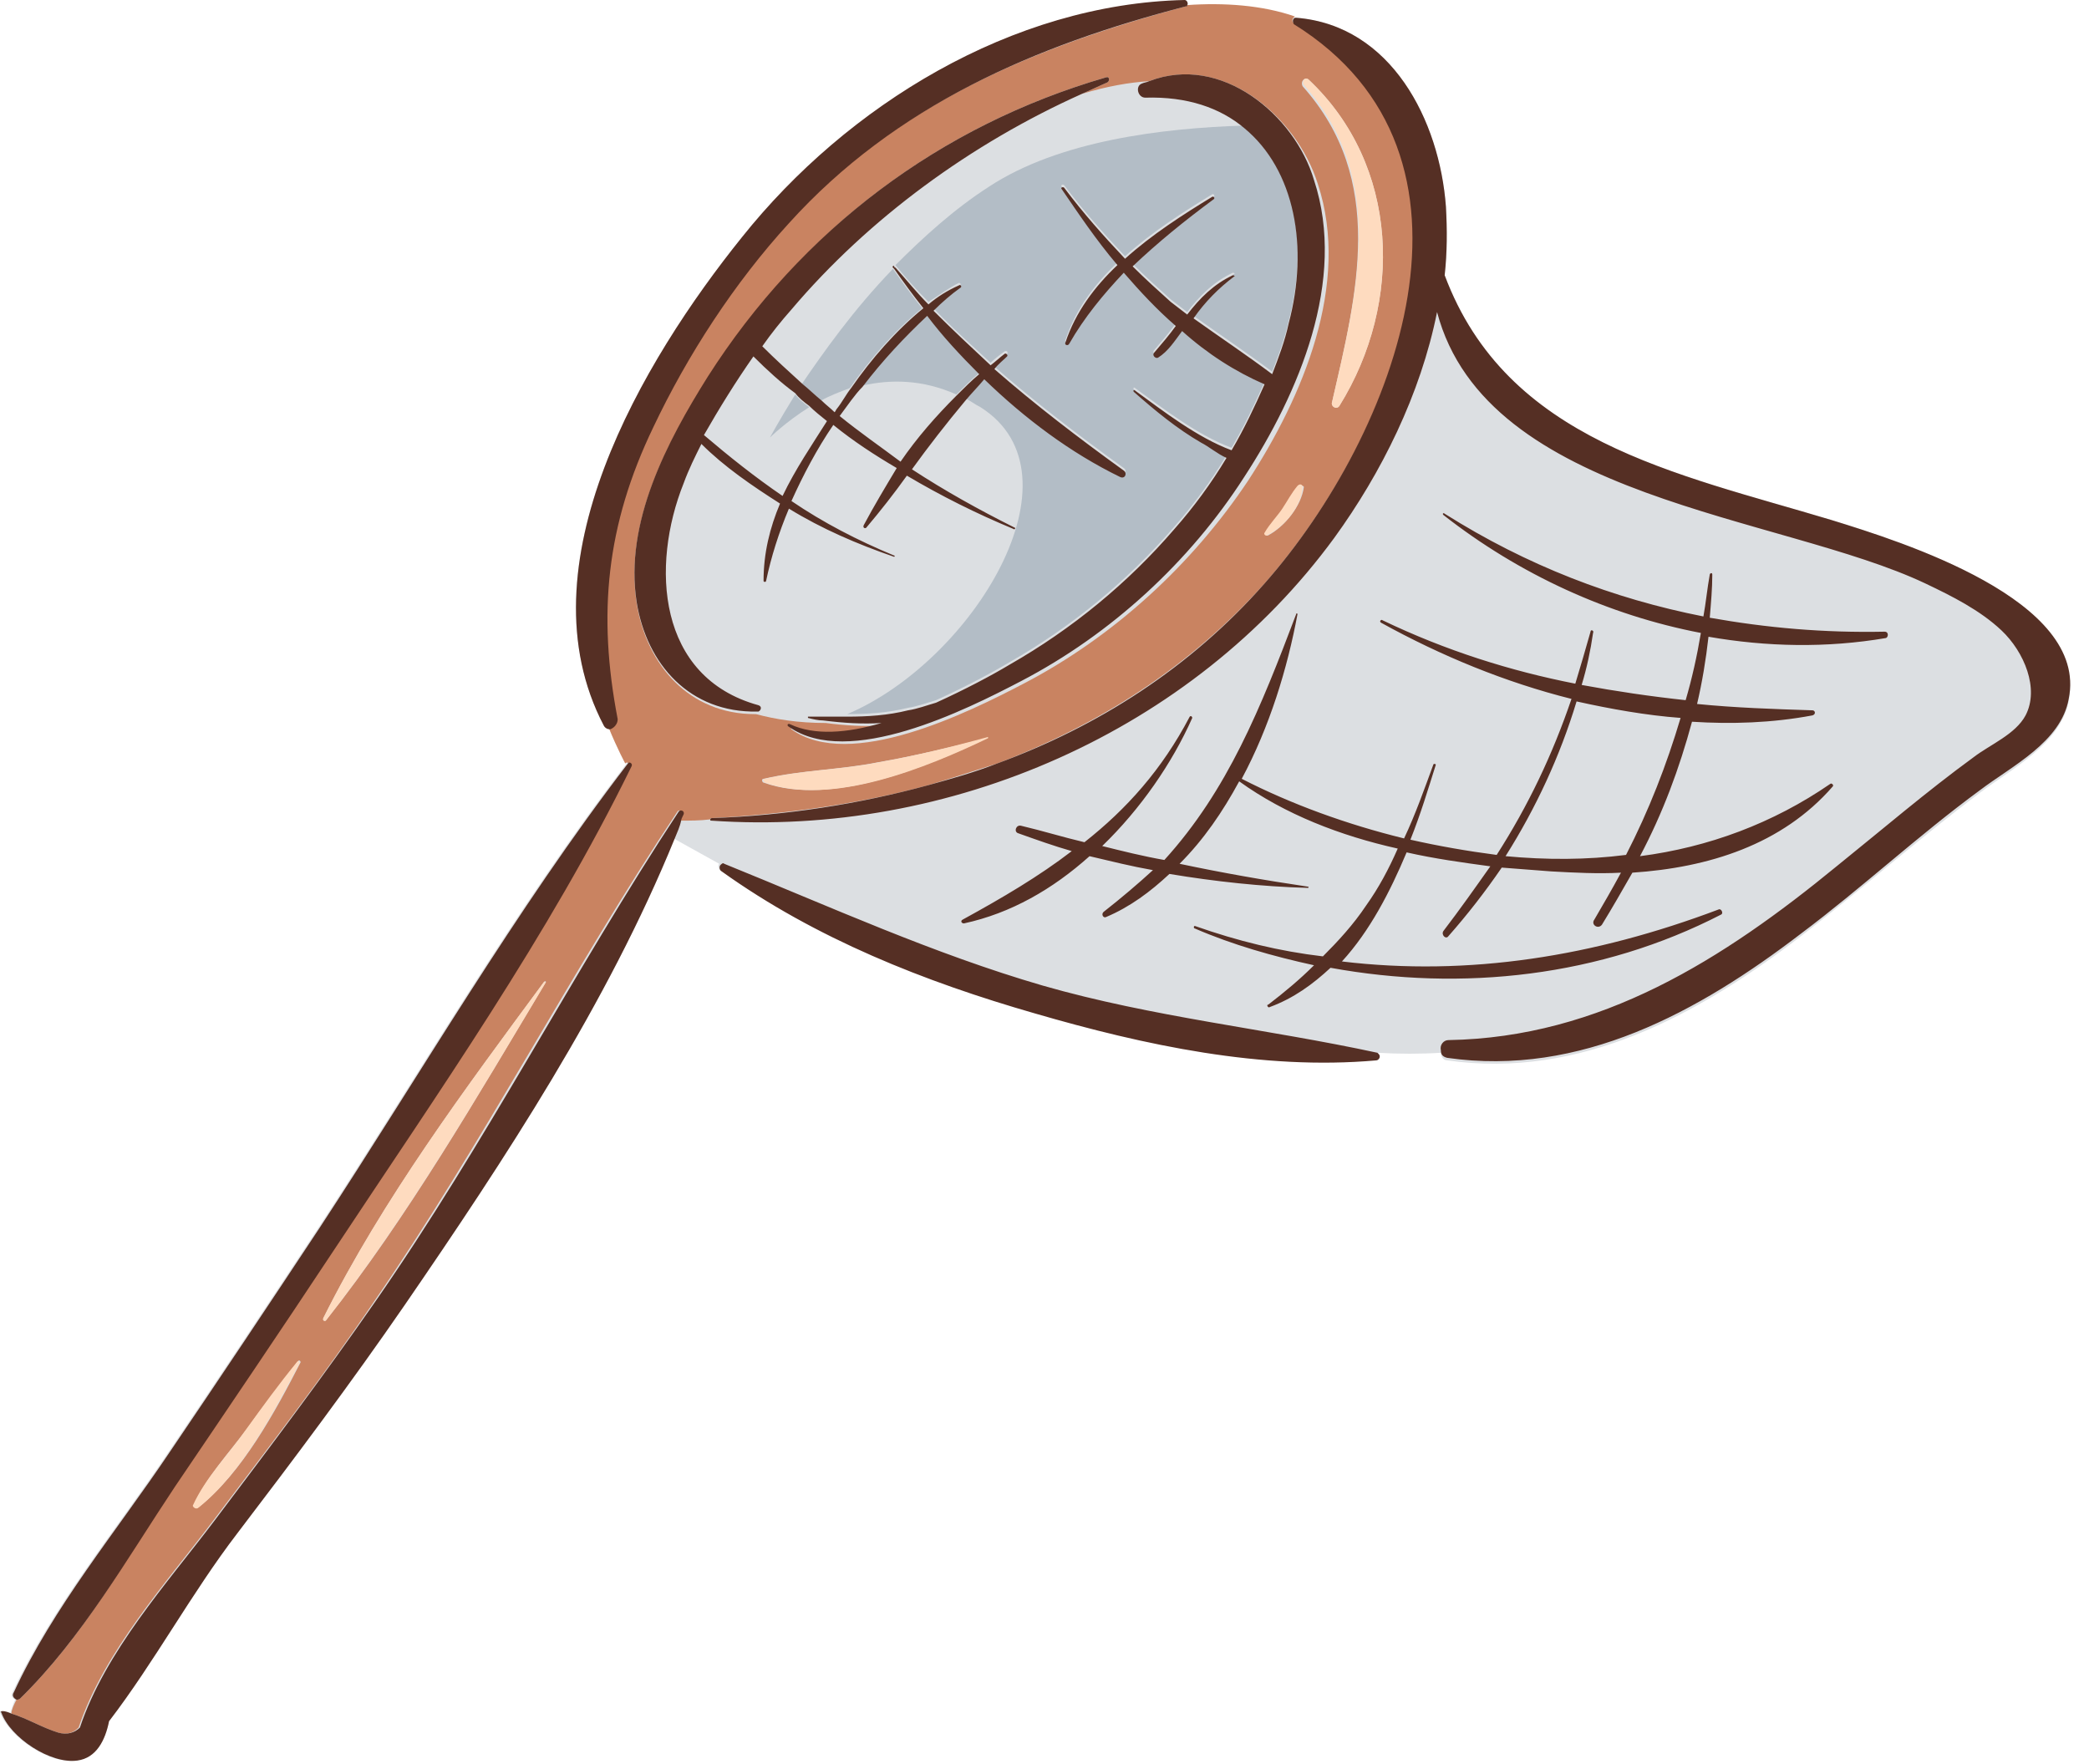 <?xml version="1.0" encoding="UTF-8"?><svg xmlns="http://www.w3.org/2000/svg" xmlns:xlink="http://www.w3.org/1999/xlink" height="139.1" preserveAspectRatio="xMidYMid meet" version="1.0" viewBox="-0.0 -0.1 164.7 139.1" width="164.7" zoomAndPan="magnify"><g><g id="change1_1"><path d="M163.1,55.2c-0.7,3.4-4.5,5.3-7,7.2c-4.8,3.6-9.3,7.6-14.1,11.3c-8.1,6.2-17.4,11.3-27.9,9.8 c-0.3,0-0.5-0.3-0.5-0.6c-1.6,0.1-3.3,0.1-5,0c0.2,0.1,0.1,0.5-0.2,0.5c-9,0.9-18.3-1.2-26.9-3.7c-8.7-2.5-17.3-5.9-24.7-11.2 c-0.2-0.1-0.2-0.4-0.1-0.5L53.1,66c-5.2,13.1-13.4,25.3-21.3,36.8c-4.2,6.2-8.7,12.1-13.2,18c-3.6,4.7-6.5,10.1-10.1,14.8 c-0.3,1.5-1,2.8-2.5,3.1c-2.2,0.3-5.3-1.9-6-3.8c0-0.1,0.1-0.2,0.1-0.1c0.2,0.1,0.5,0.1,0.7,0.2c0.1-0.3,0.2-0.7,0.4-1.1 c-0.2-0.1-0.4-0.3-0.2-0.6c3.1-6.7,8.1-12.7,12.2-18.8c4-5.9,8-11.9,11.9-17.8c8-12.2,15.4-25,24.3-36.6c0,0-0.6-1.1-1.3-2.8 c-0.2,0-0.4-0.1-0.5-0.3C41,44.5,50.7,28.3,58.5,18.6C66.8,8.2,79.8,0.2,93.4,0c0.2,0,0.3,0.2,0.2,0.4c2.9-0.2,6,0,8.5,0.9 c0,0,0,0,0.1,0c7.5,0.6,11.3,8.2,11.8,14.9c0.1,1.8,0.1,3.6-0.1,5.4c4.9,13.1,18.2,15.6,30.5,19.3 C149.9,42.6,164.7,47.2,163.1,55.2z" fill="#DCDFE2"/></g><g id="change2_1"><path d="M75.4,31c0.6-0.6,1.2-1.2,1.8-1.7c-1.5-1.5-2.9-3-4.1-4.6c-1.8,1.7-3.5,3.5-5.1,5.6 C70.2,29.8,72.7,29.8,75.4,31z" fill="#B3BDC6"/></g><g id="change2_2"><path d="M63.8,32c-0.4-0.3-0.8-0.6-1.1-1c-1.3,2.1-2,3.4-2,3.4S61.9,33.2,63.8,32z" fill="#B3BDC6"/></g><g id="change2_3"><path d="M77.3,32c-0.4-0.2-0.8-0.5-1.2-0.7c0.5-0.6,1-1.1,1.5-1.7c3.2,3.1,6.8,5.8,10.7,7.7 c0.4,0.2,0.6-0.3,0.3-0.5c-3.6-2.6-7-5.2-10.2-8c0.3-0.3,0.6-0.7,1-1c0.1-0.1,0-0.3-0.2-0.2c-0.4,0.3-0.8,0.6-1.1,0.9 c-1.5-1.4-3.1-2.8-4.5-4.3c0.7-0.6,1.4-1.2,2.1-1.8c0.1-0.1,0-0.2-0.1-0.2c-0.8,0.4-1.6,1-2.4,1.5c-0.9-0.9-1.8-1.9-2.6-2.9 c2.2-2.2,4.6-4.4,7.4-6.2c5.5-3.6,13.6-4.6,20.1-4.8c4,3.3,5.1,9.4,3.5,15.4c-0.3,1.4-0.8,2.7-1.3,4c-2-1.5-4.1-2.9-6.2-4.4 c0.9-1.3,2-2.4,3.2-3.3c0.1,0,0-0.1-0.1-0.1c-1.5,0.7-2.6,1.8-3.6,3.1c-0.4-0.3-0.9-0.7-1.3-1c-1-0.9-2-1.8-3-2.8 c2-1.9,4.1-3.6,6.4-5.3c0.1-0.1,0-0.2-0.1-0.2c-2.3,1.4-4.8,3-6.9,4.9c-1.7-1.8-3.3-3.6-4.8-5.6c-0.1-0.1-0.3,0-0.2,0.1 c1.3,1.9,2.7,4,4.4,6c-1.8,1.7-3.3,3.7-4.1,6.1c-0.1,0.2,0.2,0.3,0.3,0.1c1.2-2.1,2.7-3.9,4.3-5.6c1.3,1.5,2.6,2.9,4.1,4.2 c-0.5,0.7-1.1,1.4-1.7,2.1c-0.2,0.2,0.1,0.5,0.3,0.4c0.8-0.5,1.3-1.3,1.9-2.1c2,1.8,4.2,3.2,6.5,4.2c-0.8,1.8-1.6,3.5-2.6,5.2 c-2.7-1-5.4-3.1-7.6-4.7c-0.1-0.1-0.2,0-0.1,0.1c1.7,1.5,3.4,2.9,5.3,4c0.6,0.3,1.3,0.9,2,1.2c-1.2,2-2.6,3.9-4.1,5.6 c-3.7,4.3-8.1,7.9-13,10.7c-1.5,0.9-3.6,2-5.8,3c-0.7,0.2-1.5,0.5-2.2,0.6c-1.6,0.4-3.2,0.5-4.8,0.5C76.7,52,85.7,37.3,77.3,32z" fill="#B3BDC6"/></g><g id="change2_4"><path d="M64.7,31.5c0.7-0.4,1.5-0.7,2.3-1c1.6-2.3,3.5-4.5,5.7-6.3c-0.8-1-1.6-2.1-2.3-3.1 c-3.1,3.2-5.5,6.6-7.2,9.1C63.7,30.6,64.2,31,64.7,31.5z" fill="#B3BDC6"/></g><g id="change3_1"><path d="M6.2,136.1c2-6,6.9-11.4,10.6-16.3c4.3-5.7,8.7-11.4,12.7-17.3c8.6-12.5,15.5-26,23.9-38.6 c0.1-0.2,0.5-0.1,0.4,0.2c-0.1,0.2-0.1,0.4-0.2,0.5c0.8,0,1.6,0,2.4-0.1c0-0.1,0-0.1,0.1-0.1c5.8-0.3,11.6-1.1,17.1-2.6 c1.7-0.5,3.5-1.1,5.4-1.7c7.9-3,15.1-7.5,21.1-14.2C110.2,34,118.7,12,102,1.7c-0.2-0.1-0.1-0.4,0.1-0.5c-2.6-0.9-5.6-1.1-8.5-0.9 c0,0-0.1,0.1-0.1,0.1C81.5,3.6,70.5,8.2,62.1,17.5c-4.3,4.7-7.9,10.4-10.7,16.1c-3.7,7.7-4.4,14.7-2.8,23c0.1,0.4-0.2,0.7-0.6,0.7 c0.7,1.7,1.3,2.8,1.3,2.8c0.1-0.2,0.4,0,0.3,0.2c-6.5,13.3-15.3,25.8-23.5,38.2c-4.1,6.2-8.3,12.4-12.5,18.6 C10,122.8,6.5,129,1.6,133.8c-0.1,0.1-0.2,0.1-0.3,0.1c-0.2,0.4-0.4,0.8-0.4,1.1c1.3,0.4,2.4,1.1,3.7,1.5 C5.3,136.7,5.8,136.5,6.2,136.1z M77.8,58.1c-4.8,2.3-12.3,5.4-17.6,3.5c-0.1,0-0.2-0.3,0-0.3c3-0.7,6-0.7,9-1.3 C72.1,59.5,75,58.8,77.8,58.1C77.8,58,77.9,58,77.8,58.1z M100,42.1c-0.1,0.1-0.3-0.1-0.2-0.2c0.4-0.7,0.9-1.2,1.4-1.9 c0.4-0.6,0.7-1.3,1.2-1.8c0.1-0.1,0.4,0,0.4,0.1C102.6,39.8,101.3,41.4,100,42.1z M103.2,6.2c7.1,6.7,7.5,17.5,2.4,25.7 c-0.2,0.3-0.6,0.1-0.6-0.2c2-8.7,4.3-17.6-2.3-25C102.5,6.3,102.9,5.9,103.2,6.2z M55.9,29.6C63.2,18,74.1,9.8,87.2,6 c0.3-0.1,0.3,0.3,0.1,0.4c-0.7,0.3-1.3,0.6-2,0.9c2-0.6,3.7-0.9,5.3-1c5.7-2.2,11.6,2.7,13.3,8.1c2.6,7.9-1.2,16.8-5.5,23.4 C94,44.4,87.8,50.1,80.7,53.8c-4.4,2.3-13.7,6.9-18.3,3.6c-0.1-0.1,0-0.3,0.1-0.2c2,0.9,4.6,0.6,7.2-0.1c-1.5,0.1-3.1,0-4.6-0.2 c-2.2,0-4-0.3-5.5-0.7c0,0-0.1,0-0.1,0c-5.1,0-8.5-3.8-9.3-8.7C49.2,41.1,52.6,34.7,55.9,29.6z M25.5,103.8 c4.7-9.4,11.2-18.1,17.4-26.5c0.1-0.1,0.2,0,0.1,0.1c-5.4,9-10.8,18.4-17.3,26.6C25.6,104.1,25.4,104,25.5,103.8z M15.3,118.5 c1-2.2,2.8-4.1,4.2-6c1.3-1.8,2.6-3.5,4-5.3c0.1-0.1,0.2,0,0.2,0.1c-2,3.9-4.6,8.7-8,11.4C15.4,118.9,15.2,118.7,15.3,118.5z" fill="#C98361"/></g><g id="change4_1"><path d="M1.3,133.9c-0.2-0.1-0.4-0.3-0.2-0.6c3.1-6.7,8.1-12.7,12.2-18.8c4-5.9,8-11.9,11.9-17.8 c8-12.2,15.4-25,24.3-36.6c0.1-0.2,0.4,0,0.3,0.2c-6.5,13.3-15.3,25.8-23.5,38.2c-4.1,6.2-8.3,12.4-12.5,18.6 C10,122.8,6.5,129,1.6,133.8C1.5,133.9,1.4,133.9,1.3,133.9z M53.9,64.1c0.1-0.3-0.3-0.4-0.4-0.2c-8.3,12.6-15.2,26.1-23.9,38.6 c-4.1,5.9-8.4,11.6-12.7,17.3c-3.7,4.9-8.6,10.3-10.6,16.3c-0.4,0.4-1,0.6-1.7,0.4c-1.3-0.4-2.4-1.1-3.7-1.5 c-0.2-0.1-0.5-0.2-0.7-0.2c-0.1,0-0.2,0.1-0.1,0.1c0.7,2,3.9,4.1,6,3.8c1.5-0.2,2.2-1.6,2.5-3.1c3.6-4.7,6.5-10.1,10.1-14.8 c4.5-5.9,9-11.9,13.2-18c7.9-11.5,16-23.8,21.3-36.8c0.2-0.5,0.4-0.9,0.5-1.4C53.7,64.5,53.8,64.3,53.9,64.1z M144.4,40.9 c-12.3-3.7-25.6-6.2-30.5-19.3c0.2-1.8,0.2-3.6,0.1-5.4c-0.5-6.8-4.3-14.3-11.8-14.9c0,0,0,0-0.1,0c-0.2,0.1-0.2,0.3-0.1,0.5 c16.6,10.3,8.1,32.3-2.3,44.1c-5.9,6.7-13.2,11.3-21.1,14.2c-1.8,0.7-3.6,1.2-5.4,1.7c-5.5,1.5-11.3,2.4-17.1,2.6 c-0.1,0-0.1,0.1-0.1,0.1c0,0.1,0,0.1,0.1,0.1c18.7,1.3,37.9-7,49.1-22.3c3.7-5.1,6.8-11.3,8.1-17.8c3.9,14.8,27.1,16,38.5,21.4 c2.1,1,4.3,2.1,6,3.7c1.8,1.7,3,4.6,1.9,6.7c-0.8,1.5-2.8,2.3-4.1,3.3c-3.7,2.7-7.2,5.7-10.8,8.6c-8.9,7.3-18.6,13.5-30.6,13.7 c-0.4,0-0.7,0.4-0.6,0.8c0,0.3,0.1,0.5,0.5,0.6c10.5,1.5,19.8-3.6,27.9-9.8c4.8-3.6,9.2-7.7,14.1-11.3c2.5-1.9,6.4-3.8,7-7.2 C164.7,47.2,149.9,42.6,144.4,40.9z M48.7,56.6c-1.6-8.3-0.9-15.3,2.8-23c2.7-5.7,6.4-11.4,10.7-16.1c8.4-9.3,19.4-14,31.3-17.1 c0.1,0,0.1,0,0.1-0.1c0.1-0.1,0-0.4-0.2-0.4C79.8,0.2,66.8,8.2,58.5,18.6C50.7,28.3,41,44.5,47.6,57.1c0.1,0.2,0.3,0.3,0.5,0.3 C48.4,57.3,48.7,57,48.7,56.6z M90.3,7.6c3.3-0.1,5.9,0.8,7.8,2.4c4,3.3,5.1,9.4,3.5,15.4c-0.3,1.4-0.8,2.7-1.3,4 c-2-1.5-4.1-2.9-6.2-4.4c0.9-1.3,2-2.4,3.2-3.3c0.1,0,0-0.1-0.1-0.1c-1.5,0.7-2.6,1.8-3.6,3.1c-0.4-0.3-0.9-0.7-1.3-1 c-1-0.9-2-1.8-3-2.8c2-1.9,4.1-3.6,6.4-5.3c0.1-0.1,0-0.2-0.1-0.2c-2.3,1.4-4.8,3-6.9,4.9c-1.7-1.8-3.3-3.6-4.8-5.6 c-0.1-0.1-0.3,0-0.2,0.1c1.3,1.9,2.7,4,4.4,6c-1.8,1.7-3.3,3.7-4.1,6.1c-0.1,0.2,0.2,0.3,0.3,0.1c1.2-2.1,2.7-3.9,4.3-5.6 c1.3,1.5,2.6,2.9,4.1,4.2c-0.5,0.7-1.1,1.4-1.7,2.1c-0.2,0.2,0.1,0.5,0.3,0.4c0.8-0.5,1.3-1.3,1.9-2.1c2,1.8,4.2,3.2,6.5,4.2 c-0.8,1.8-1.6,3.5-2.6,5.2c-2.7-1-5.4-3.1-7.6-4.7c-0.1-0.1-0.2,0-0.1,0.1c1.7,1.5,3.4,2.9,5.3,4c0.6,0.3,1.3,0.9,2,1.2 c-1.2,2-2.6,3.9-4.1,5.6c-3.7,4.3-8.1,7.9-13,10.7c-1.5,0.9-3.6,2-5.8,3c-0.7,0.2-1.5,0.5-2.2,0.6c-1.6,0.4-3.2,0.5-4.8,0.5 c-1,0-2.1,0-3.1,0c0,0,0,0.1,0,0.1c0.4,0.1,0.8,0.2,1.2,0.2c1.6,0.2,3.1,0.3,4.6,0.2c-2.7,0.8-5.3,1-7.2,0.1 c-0.2-0.1-0.3,0.1-0.1,0.2c4.7,3.3,13.9-1.3,18.3-3.6c7.1-3.7,13.3-9.4,17.6-16.1c4.3-6.6,8.1-15.5,5.5-23.4 C102.1,9,96.3,4.1,90.6,6.3c-0.2,0.1-0.4,0.1-0.6,0.2C89.5,6.7,89.7,7.6,90.3,7.6z M82.2,77.6c-8.6-2.5-16.7-6.2-25.1-9.6 c-0.1-0.1-0.2,0-0.3,0.1c-0.1,0.1-0.1,0.4,0.1,0.5c7.4,5.3,16,8.7,24.7,11.2c8.6,2.5,17.9,4.5,26.9,3.7c0.2,0,0.4-0.3,0.2-0.5 c0,0-0.1-0.1-0.1-0.1C99.8,81,90.9,80.1,82.2,77.6z M104.9,76.2c-1.4,1.3-2.9,2.4-4.8,3.1c-0.1,0.1-0.3-0.2-0.1-0.2 c1.3-1,2.5-2,3.6-3.1c-3.2-0.7-6.4-1.6-9.4-2.9c-0.1,0-0.1-0.2,0-0.2c3.4,1.2,6.7,2,10.1,2.4c1.2-1.2,2.4-2.5,3.4-4 c1-1.4,1.8-2.9,2.5-4.5c-4.5-1-8.9-2.7-12.5-5.3c-1.3,2.4-2.8,4.6-4.7,6.5c3.3,0.7,6.7,1.3,10.1,1.8c0.1,0,0.1,0.1,0,0.1 c-3.6-0.1-7.3-0.5-10.9-1.1c-1.5,1.4-3.1,2.6-5,3.4c-0.2,0.1-0.4-0.2-0.2-0.4c1.4-1.1,2.7-2.2,3.9-3.3c-1.7-0.3-3.3-0.7-5-1.1 c-2.9,2.6-6.2,4.5-9.9,5.3c-0.2,0-0.3-0.2-0.1-0.3c3.1-1.7,6-3.4,8.6-5.4c-1.4-0.4-2.8-0.9-4.2-1.4c-0.4-0.1-0.2-0.7,0.2-0.6 c1.7,0.4,3.3,0.9,5,1.3c3.3-2.6,6.1-5.7,8.3-9.9c0.1-0.1,0.2,0,0.2,0.1c-1.6,3.6-4.1,7.2-7.1,10.1c1.6,0.4,3.2,0.8,4.9,1.1 c5-5.5,7.6-12,10.4-19.4c0-0.1,0.1,0,0.1,0c-0.8,4.3-2.2,8.9-4.4,13c3.9,2,8.3,3.6,12.8,4.7c0.9-1.9,1.6-3.9,2.3-5.8 c0-0.1,0.2-0.1,0.2,0c-0.6,1.9-1.2,3.9-2,5.9c2.2,0.5,4.5,0.9,6.8,1.2c2.5-3.9,4.4-7.9,5.9-12.3c-5.2-1.3-10.3-3.4-15-6 c-0.2-0.1,0-0.3,0.1-0.2c5,2.4,10.1,4,15.2,5c0.4-1.3,0.8-2.7,1.2-4.1c0-0.2,0.3-0.1,0.2,0.1c-0.2,1.4-0.5,2.8-0.9,4.1 c2.7,0.5,5.4,0.9,8.2,1.2c0.5-1.7,0.9-3.5,1.2-5.3c-7.3-1.4-14.3-4.6-20.3-9.3c-0.1-0.1,0-0.2,0.1-0.1c6.5,4.1,13.3,6.7,20.4,8.1 c0.2-1.1,0.3-2.2,0.5-3.3c0-0.1,0.2-0.2,0.2,0c0,1.1-0.1,2.2-0.2,3.4c4.5,0.8,9,1.2,13.8,1.1c0.3,0,0.3,0.4,0.1,0.5 c-4.7,0.8-9.4,0.7-14-0.1c-0.2,1.8-0.5,3.6-0.9,5.3c3,0.3,6,0.4,9.1,0.5c0.2,0,0.3,0.3,0,0.4c-3.2,0.6-6.4,0.7-9.5,0.5 c-1,3.7-2.3,7.2-4.1,10.6c5.4-0.7,10.5-2.6,15-5.7c0.1-0.1,0.3,0.1,0.2,0.2c-4,4.6-9.8,6.4-15.8,6.8c-0.8,1.4-1.6,2.8-2.4,4.1 c-0.3,0.4-0.9,0-0.6-0.4c0.7-1.2,1.4-2.4,2.1-3.7c-1.8,0.1-3.7,0-5.5-0.1c-1.3-0.1-2.6-0.2-3.9-0.3c-1.3,1.9-2.7,3.7-4.2,5.4 c-0.2,0.3-0.6-0.1-0.4-0.4c1.3-1.7,2.5-3.4,3.7-5.1c-2.2-0.3-4.4-0.6-6.6-1.1c-1.3,3.1-2.9,6.2-5.1,8.6c10,1.2,19.9-0.4,29.7-4.1 c0.2-0.1,0.4,0.3,0.2,0.4C126.2,76.9,115.3,78.1,104.9,76.2z M118.7,67.4c3.2,0.3,6.4,0.3,9.5-0.1c1.8-3.5,3.2-7.1,4.3-10.8 c-2.7-0.2-5.5-0.7-8.2-1.3C123,59.5,121.1,63.6,118.7,67.4z M50.2,47.4c-1-6.3,2.4-12.7,5.6-17.8C63.2,18,74.1,9.8,87.2,6 c0.3-0.1,0.3,0.3,0.1,0.4c-0.7,0.3-1.3,0.6-2,0.9c-8.7,3.9-16.8,9.8-22.9,17c-0.8,0.9-1.6,1.9-2.3,2.9c1,1,2.1,2,3.2,3 c0.5,0.4,1,0.9,1.5,1.3c0.3,0.3,0.7,0.6,1,0.9c0.1-0.1,0.1-0.2,0.2-0.3c0.4-0.5,0.7-1.1,1.1-1.6c1.6-2.3,3.5-4.5,5.7-6.3 c-0.8-1-1.6-2.1-2.3-3.1c0,0-0.1-0.1-0.1-0.1c-0.1-0.1,0.1-0.2,0.1-0.1c0,0,0,0.1,0.1,0.1c0.9,1,1.7,2,2.6,2.9 c0.7-0.6,1.5-1.1,2.4-1.5c0.1-0.1,0.3,0.1,0.1,0.2c-0.7,0.5-1.4,1.1-2.1,1.8c1.5,1.5,3,2.9,4.5,4.3c0.4-0.3,0.7-0.6,1.1-0.9 c0.1-0.1,0.3,0.1,0.2,0.2c-0.3,0.3-0.7,0.6-1,1c3.2,2.8,6.6,5.4,10.2,8c0.3,0.2,0.1,0.7-0.3,0.5c-3.9-1.9-7.5-4.6-10.7-7.7 c-0.5,0.6-1,1.1-1.5,1.7c-1.5,1.8-2.9,3.6-4.2,5.4c2.6,1.7,5.3,3.2,8.1,4.6c0.1,0,0,0.2-0.1,0.1c-2.9-1.2-5.7-2.6-8.4-4.2 c-1,1.4-2.1,2.8-3.2,4.1c-0.1,0.1-0.3,0-0.2-0.2c0.8-1.5,1.7-3,2.6-4.5c-1.7-1-3.4-2.1-5-3.4c-1.3,1.9-2.4,4-3.3,6 c2.5,1.7,5.2,3.1,8.1,4.3c0.1,0,0,0.1,0,0.1c-2.9-1-5.7-2.2-8.3-3.8c-0.8,1.9-1.4,3.8-1.8,5.7c0,0.1-0.2,0.1-0.2,0 c0-2.2,0.5-4.2,1.3-6.1c-2.2-1.4-4.4-2.9-6.2-4.7c-0.5,1-1,2-1.4,3.1c-2.6,6.5-2.1,15.3,5.9,17.5c0.3,0.1,0.2,0.4,0,0.5 c0,0-0.1,0-0.1,0C54.4,56.1,51,52.3,50.2,47.4z M66.2,32.7c1.6,1.3,3.2,2.4,4.8,3.6c1.3-1.9,2.8-3.6,4.4-5.2 c0.6-0.6,1.2-1.2,1.8-1.7c-1.5-1.5-2.9-3-4.1-4.6c-1.8,1.7-3.5,3.5-5.1,5.6C67.4,31,66.8,31.9,66.2,32.7z M59.4,28 c-1.4,2-2.7,4.1-3.9,6.2c2,1.7,4,3.3,6.2,4.8c1-2.1,2.3-4,3.5-5.9c-0.5-0.4-1-0.8-1.4-1.2c-0.4-0.3-0.8-0.6-1.1-1 C61.6,30.1,60.5,29.1,59.4,28z" fill="#552F24"/></g><g id="change5_1"><path d="M102.8,6.6c-0.2-0.3,0.1-0.7,0.4-0.4c7.1,6.7,7.5,17.5,2.4,25.7c-0.2,0.3-0.6,0.1-0.6-0.2 C107,23,109.4,14,102.8,6.6z M102.7,38.3c0-0.2-0.2-0.3-0.4-0.1c-0.5,0.6-0.8,1.2-1.2,1.8c-0.4,0.6-1,1.2-1.4,1.9 c-0.1,0.1,0.1,0.3,0.2,0.2C101.3,41.4,102.6,39.8,102.7,38.3z M69.3,60c-3,0.6-6,0.6-9,1.3c-0.2,0-0.1,0.2,0,0.3 c5.3,1.9,12.8-1.2,17.6-3.5c0,0,0-0.1,0-0.1C75,58.8,72.1,59.5,69.3,60z M25.7,104c6.5-8.3,11.9-17.6,17.3-26.6 c0-0.1-0.1-0.1-0.1-0.1c-6.2,8.4-12.7,17.1-17.4,26.5C25.4,104,25.6,104.1,25.7,104z M15.6,118.8c3.5-2.8,6-7.6,8-11.4 c0.1-0.1-0.1-0.3-0.2-0.1c-1.4,1.7-2.7,3.5-4,5.3c-1.4,2-3.2,3.8-4.2,6C15.2,118.7,15.4,118.9,15.6,118.8z" fill="#FEDBBF"/></g></g></svg>